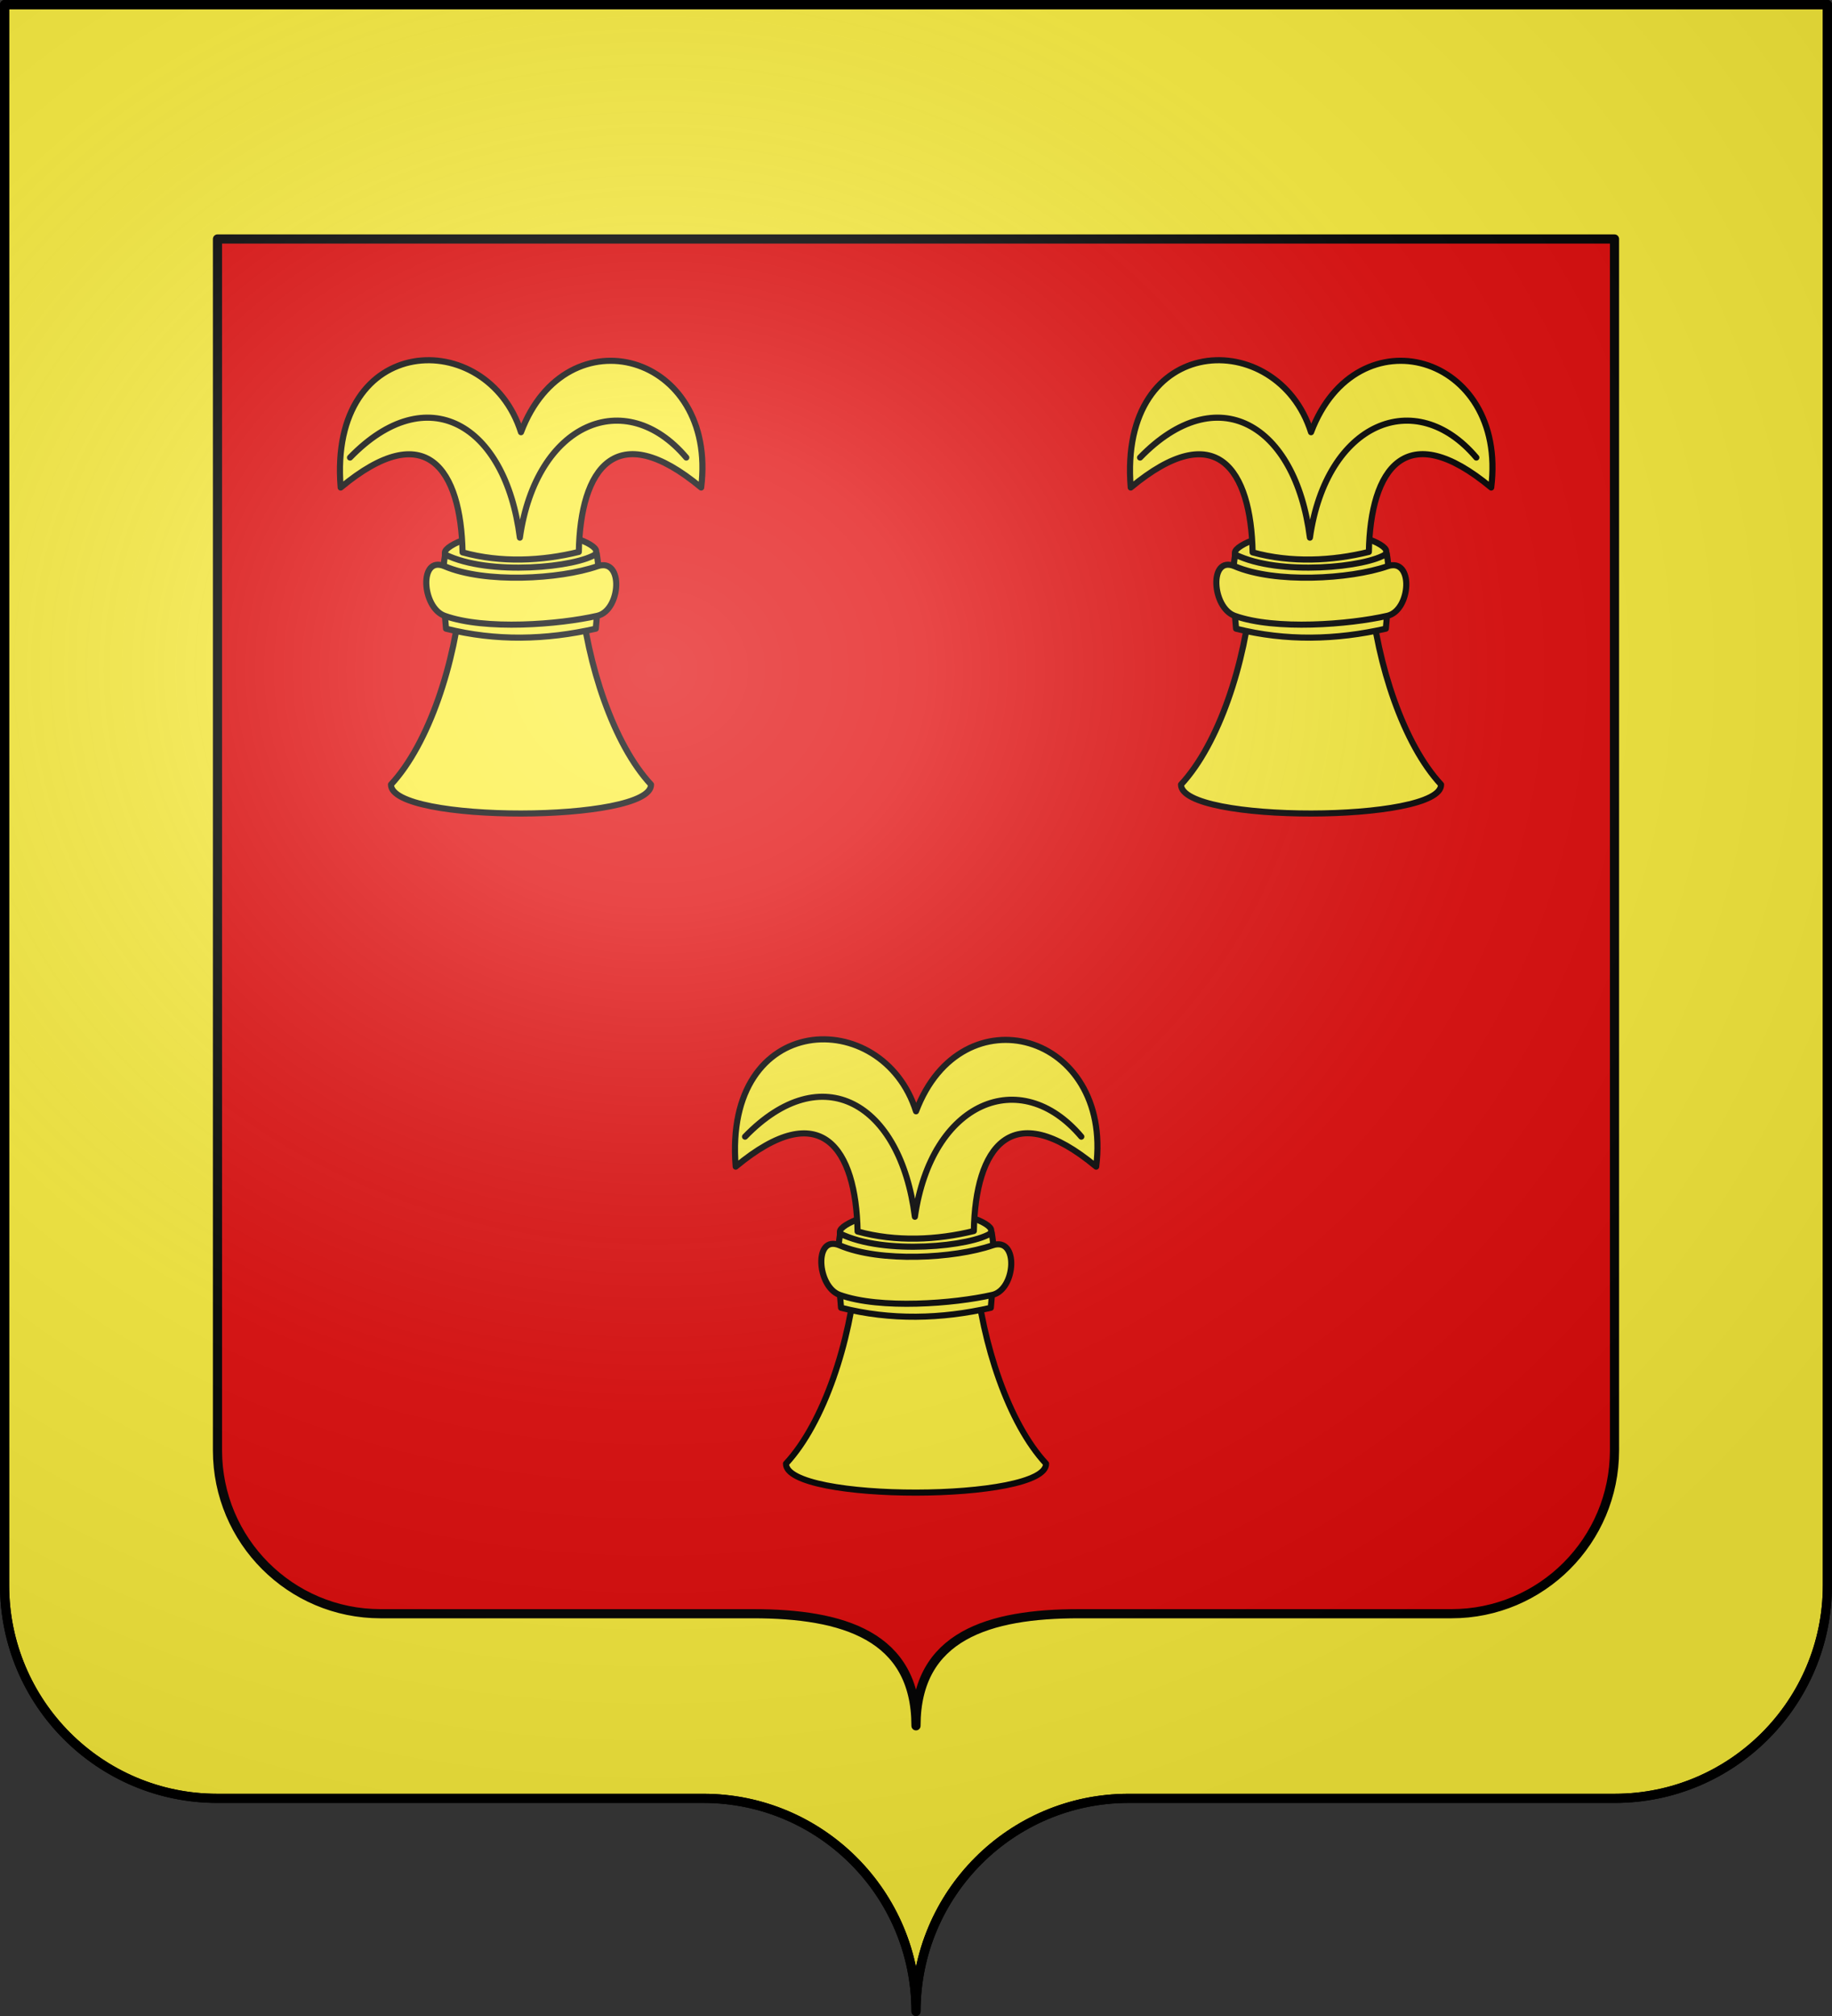 <svg xmlns="http://www.w3.org/2000/svg" xmlns:xlink="http://www.w3.org/1999/xlink" width="600.003" height="660" version="1.0"><rect width="100%" height="100%" fill="#333333" stroke="none"/><desc>Flag of Canton of Valais (Wallis)</desc><defs><radialGradient xlink:href="#a" id="d" cx="285.186" cy="200.448" r="300" fx="285.186" fy="200.448" gradientTransform="matrix(1.551 0 0 1.35 -152.894 151.099)" gradientUnits="userSpaceOnUse"/><linearGradient id="a"><stop offset="0" style="stop-color:white;stop-opacity:.314"/><stop offset=".19" style="stop-color:white;stop-opacity:.251"/><stop offset=".6" style="stop-color:#6b6b6b;stop-opacity:.125"/><stop offset="1" style="stop-color:black;stop-opacity:.125"/></linearGradient></defs><g style="display:inline"><g style="fill:#e20909"><g style="fill:#e20909;stroke:none;display:inline"><path d="M375 860.862c0-38.504 31.203-69.753 69.65-69.753h159.2c38.447 0 69.65-31.25 69.65-69.754V203.862h-597v517.493c0 38.504 31.203 69.754 69.65 69.754h159.2c38.447 0 69.65 31.25 69.65 69.753" style="fill:#e20909;fill-opacity:1;fill-rule:nonzero;stroke:none;stroke-width:3;stroke-linecap:round;stroke-linejoin:round;stroke-miterlimit:4;stroke-dasharray:none;stroke-dashoffset:0;stroke-opacity:1;display:inline" transform="translate(-75 -202.362)"/></g></g></g><g style="display:inline"><path d="M73.289 78.238v396.607c0 29.51 23.914 53.459 53.38 53.459h122.01c29.466 0 53.38 7.187 53.38 36.696 0-29.51 23.915-36.696 53.38-36.696H477.45c29.466 0 53.38-23.95 53.38-53.46V78.239zM600.559 1.5v517.492c0 38.504-31.203 69.754-69.65 69.754h-159.2c-38.446 0-69.65 31.25-69.65 69.753 0-38.504-31.203-69.753-69.65-69.753H73.21c-38.446 0-69.65-31.25-69.65-69.754V1.501z" style="fill:#fcef3c;fill-opacity:1;fill-rule:nonzero;stroke:#000;stroke-width:3;stroke-linecap:round;stroke-linejoin:round;stroke-miterlimit:4;stroke-dashoffset:0;stroke-opacity:1" transform="translate(-2.06)"/><g style="stroke:#000;stroke-width:2"><g style="fill:#fcef3c;stroke:#000;stroke-width:2.696"><g style="fill:#fcef3c;stroke:#000;stroke-width:2.696;stroke-miterlimit:4;stroke-dasharray:none;stroke-opacity:1"><path d="M483.094 124.241c.155 31.801-67.858 28.203-66.769.626 0-3.282 15.09-9.91 33.683-9.91 18.594 0 33.086 6.002 33.086 9.284" style="fill:#fcef3c;fill-opacity:1;fill-rule:evenodd;stroke:#000;stroke-width:2.696;stroke-linecap:round;stroke-linejoin:round;stroke-miterlimit:4;stroke-dasharray:none;stroke-dashoffset:0;stroke-opacity:1" transform="matrix(.742 0 0 .742 -163.203 88.25)"/><path d="M449.913 71.763c-14.777-46.772-85.242-44.521-79.591 24.411 37.745-31.382 53.12-8.014 53.799 28.61 16.906 4.685 35.107 3.799 51.316-.21.66-36.623 16.253-59.783 53.998-28.4 7.367-59.077-59.376-77.846-79.522-24.41m-26.226 69.993c-2.744 31.608-14.395 67.433-31.163 85.465-.207 17.181 115.185 16.895 114.779 0-16.562-17.81-28.172-52.975-31.12-84.293z" style="fill:#fcef3c;fill-rule:evenodd;stroke:#000;stroke-width:2.696;stroke-linecap:round;stroke-linejoin:round;stroke-miterlimit:4;stroke-dasharray:none;stroke-opacity:1" transform="matrix(.742 0 0 .742 -163.203 88.25)"/><path d="M416.421 125.72c-2.076 12.848-.516 20.771.399 32.725 22.039 5.561 44.078 5 66.117 0 .915-11.954 2.475-20.294.398-33.143-8.528 6.092-47.542 10.029-66.914.417" style="fill:#fcef3c;fill-opacity:1;fill-rule:evenodd;stroke:#000;stroke-width:2.696;stroke-linecap:round;stroke-linejoin:round;stroke-miterlimit:4;stroke-dasharray:none;stroke-dashoffset:0;stroke-opacity:1" transform="matrix(.742 0 0 .742 -163.203 88.25)"/><path d="M522.872 82.946c-26.879-31.824-66.232-15.408-73.458 35.34-6.372-50.345-41.02-70.336-74.973-35.34" style="fill:none;fill-rule:evenodd;stroke:#000;stroke-width:2.696;stroke-linecap:round;stroke-linejoin:round;stroke-miterlimit:4;stroke-dasharray:none;stroke-opacity:1" transform="matrix(.742 0 0 .742 -163.203 88.25)"/><path d="M416.192 130.905c-11.463-4.896-10.07 18.233 0 21.853 17.88 6.428 50.588 3.867 67.443 0 10.4-2.386 11.758-25.91 0-21.853-16.795 5.794-49.602 7.62-67.443 0" style="fill:#fcef3c;fill-opacity:1;fill-rule:evenodd;stroke:#000;stroke-width:2.696;stroke-linecap:round;stroke-linejoin:round;stroke-miterlimit:4;stroke-dasharray:none;stroke-dashoffset:0;stroke-opacity:1" transform="matrix(.742 0 0 .742 -163.203 88.25)"/></g></g><g style="fill:#fcef3c;stroke:#000;stroke-width:2.696"><g style="fill:#fcef3c;stroke:#000;stroke-width:2.696;stroke-miterlimit:4;stroke-dasharray:none;stroke-opacity:1"><path d="M483.094 124.241c.155 31.801-67.858 28.203-66.769.626 0-3.282 15.09-9.91 33.683-9.91 18.594 0 33.086 6.002 33.086 9.284" style="fill:#fcef3c;fill-opacity:1;fill-rule:evenodd;stroke:#000;stroke-width:2.696;stroke-linecap:round;stroke-linejoin:round;stroke-miterlimit:4;stroke-dasharray:none;stroke-dashoffset:0;stroke-opacity:1" transform="matrix(.742 0 0 .742 95.547 88.25)"/><path d="M449.913 71.763c-14.777-46.772-85.242-44.521-79.591 24.411 37.745-31.382 53.12-8.014 53.799 28.61 16.906 4.685 35.107 3.799 51.316-.21.66-36.623 16.253-59.783 53.998-28.4 7.367-59.077-59.376-77.846-79.522-24.41m-26.226 69.993c-2.744 31.608-14.395 67.433-31.163 85.465-.207 17.181 115.185 16.895 114.779 0-16.562-17.81-28.172-52.975-31.12-84.293z" style="fill:#fcef3c;fill-rule:evenodd;stroke:#000;stroke-width:2.696;stroke-linecap:round;stroke-linejoin:round;stroke-miterlimit:4;stroke-dasharray:none;stroke-opacity:1" transform="matrix(.742 0 0 .742 95.547 88.25)"/><path d="M416.421 125.72c-2.076 12.848-.516 20.771.399 32.725 22.039 5.561 44.078 5 66.117 0 .915-11.954 2.475-20.294.398-33.143-8.528 6.092-47.542 10.029-66.914.417" style="fill:#fcef3c;fill-opacity:1;fill-rule:evenodd;stroke:#000;stroke-width:2.696;stroke-linecap:round;stroke-linejoin:round;stroke-miterlimit:4;stroke-dasharray:none;stroke-dashoffset:0;stroke-opacity:1" transform="matrix(.742 0 0 .742 95.547 88.25)"/><path d="M522.872 82.946c-26.879-31.824-66.232-15.408-73.458 35.34-6.372-50.345-41.02-70.336-74.973-35.34" style="fill:none;fill-rule:evenodd;stroke:#000;stroke-width:2.696;stroke-linecap:round;stroke-linejoin:round;stroke-miterlimit:4;stroke-dasharray:none;stroke-opacity:1" transform="matrix(.742 0 0 .742 95.547 88.25)"/><path d="M416.192 130.905c-11.463-4.896-10.07 18.233 0 21.853 17.88 6.428 50.588 3.867 67.443 0 10.4-2.386 11.758-25.91 0-21.853-16.795 5.794-49.602 7.62-67.443 0" style="fill:#fcef3c;fill-opacity:1;fill-rule:evenodd;stroke:#000;stroke-width:2.696;stroke-linecap:round;stroke-linejoin:round;stroke-miterlimit:4;stroke-dasharray:none;stroke-dashoffset:0;stroke-opacity:1" transform="matrix(.742 0 0 .742 95.547 88.25)"/></g></g><g style="fill:#fcef3c;stroke:#000;stroke-width:2.696"><g style="fill:#fcef3c;stroke:#000;stroke-width:2.696;stroke-miterlimit:4;stroke-dasharray:none;stroke-opacity:1"><path d="M483.094 124.241c.155 31.801-67.858 28.203-66.769.626 0-3.282 15.09-9.91 33.683-9.91 18.594 0 33.086 6.002 33.086 9.284" style="fill:#fcef3c;fill-opacity:1;fill-rule:evenodd;stroke:#000;stroke-width:2.696;stroke-linecap:round;stroke-linejoin:round;stroke-miterlimit:4;stroke-dasharray:none;stroke-dashoffset:0;stroke-opacity:1" transform="matrix(.742 0 0 .742 -33.828 310.576)"/><path d="M449.913 71.763c-14.777-46.772-85.242-44.521-79.591 24.411 37.745-31.382 53.12-8.014 53.799 28.61 16.906 4.685 35.107 3.799 51.316-.21.66-36.623 16.253-59.783 53.998-28.4 7.367-59.077-59.376-77.846-79.522-24.41m-26.226 69.993c-2.744 31.608-14.395 67.433-31.163 85.465-.207 17.181 115.185 16.895 114.779 0-16.562-17.81-28.172-52.975-31.12-84.293z" style="fill:#fcef3c;fill-rule:evenodd;stroke:#000;stroke-width:2.696;stroke-linecap:round;stroke-linejoin:round;stroke-miterlimit:4;stroke-dasharray:none;stroke-opacity:1" transform="matrix(.742 0 0 .742 -33.828 310.576)"/><path d="M416.421 125.72c-2.076 12.848-.516 20.771.399 32.725 22.039 5.561 44.078 5 66.117 0 .915-11.954 2.475-20.294.398-33.143-8.528 6.092-47.542 10.029-66.914.417" style="fill:#fcef3c;fill-opacity:1;fill-rule:evenodd;stroke:#000;stroke-width:2.696;stroke-linecap:round;stroke-linejoin:round;stroke-miterlimit:4;stroke-dasharray:none;stroke-dashoffset:0;stroke-opacity:1" transform="matrix(.742 0 0 .742 -33.828 310.576)"/><path d="M522.872 82.946c-26.879-31.824-66.232-15.408-73.458 35.34-6.372-50.345-41.02-70.336-74.973-35.34" style="fill:none;fill-rule:evenodd;stroke:#000;stroke-width:2.696;stroke-linecap:round;stroke-linejoin:round;stroke-miterlimit:4;stroke-dasharray:none;stroke-opacity:1" transform="matrix(.742 0 0 .742 -33.828 310.576)"/><path d="M416.192 130.905c-11.463-4.896-10.07 18.233 0 21.853 17.88 6.428 50.588 3.867 67.443 0 10.4-2.386 11.758-25.91 0-21.853-16.795 5.794-49.602 7.62-67.443 0" style="fill:#fcef3c;fill-opacity:1;fill-rule:evenodd;stroke:#000;stroke-width:2.696;stroke-linecap:round;stroke-linejoin:round;stroke-miterlimit:4;stroke-dasharray:none;stroke-dashoffset:0;stroke-opacity:1" transform="matrix(.742 0 0 .742 -33.828 310.576)"/></g></g></g></g><g style="display:inline"><path d="M76.5 203.862v517.491c0 38.505 31.203 69.755 69.65 69.755h159.2c38.447 0 69.65 31.25 69.65 69.754 0-38.504 31.203-69.754 69.65-69.754h159.2c38.447 0 69.65-31.25 69.65-69.755v-517.49z" style="fill:url(#d);fill-opacity:1;fill-rule:evenodd;stroke:none;stroke-width:3;stroke-linecap:butt;stroke-linejoin:miter;stroke-miterlimit:4;stroke-dasharray:none;stroke-opacity:1;display:inline" transform="translate(-75 -202.362)"/></g><g style="display:inline"><path d="M302.06 658.5c0-38.504 31.203-69.753 69.65-69.753h159.2c38.446 0 69.65-31.25 69.65-69.754V1.5h-597v517.493c0 38.504 31.203 69.754 69.65 69.754h159.2c38.446 0 69.65 31.25 69.65 69.753" style="fill:none;fill-opacity:1;fill-rule:nonzero;stroke:#000;stroke-width:3;stroke-linecap:round;stroke-linejoin:round;stroke-miterlimit:4;stroke-dasharray:none;stroke-dashoffset:0;stroke-opacity:1;display:inline" transform="translate(-2.06)"/></g></svg>